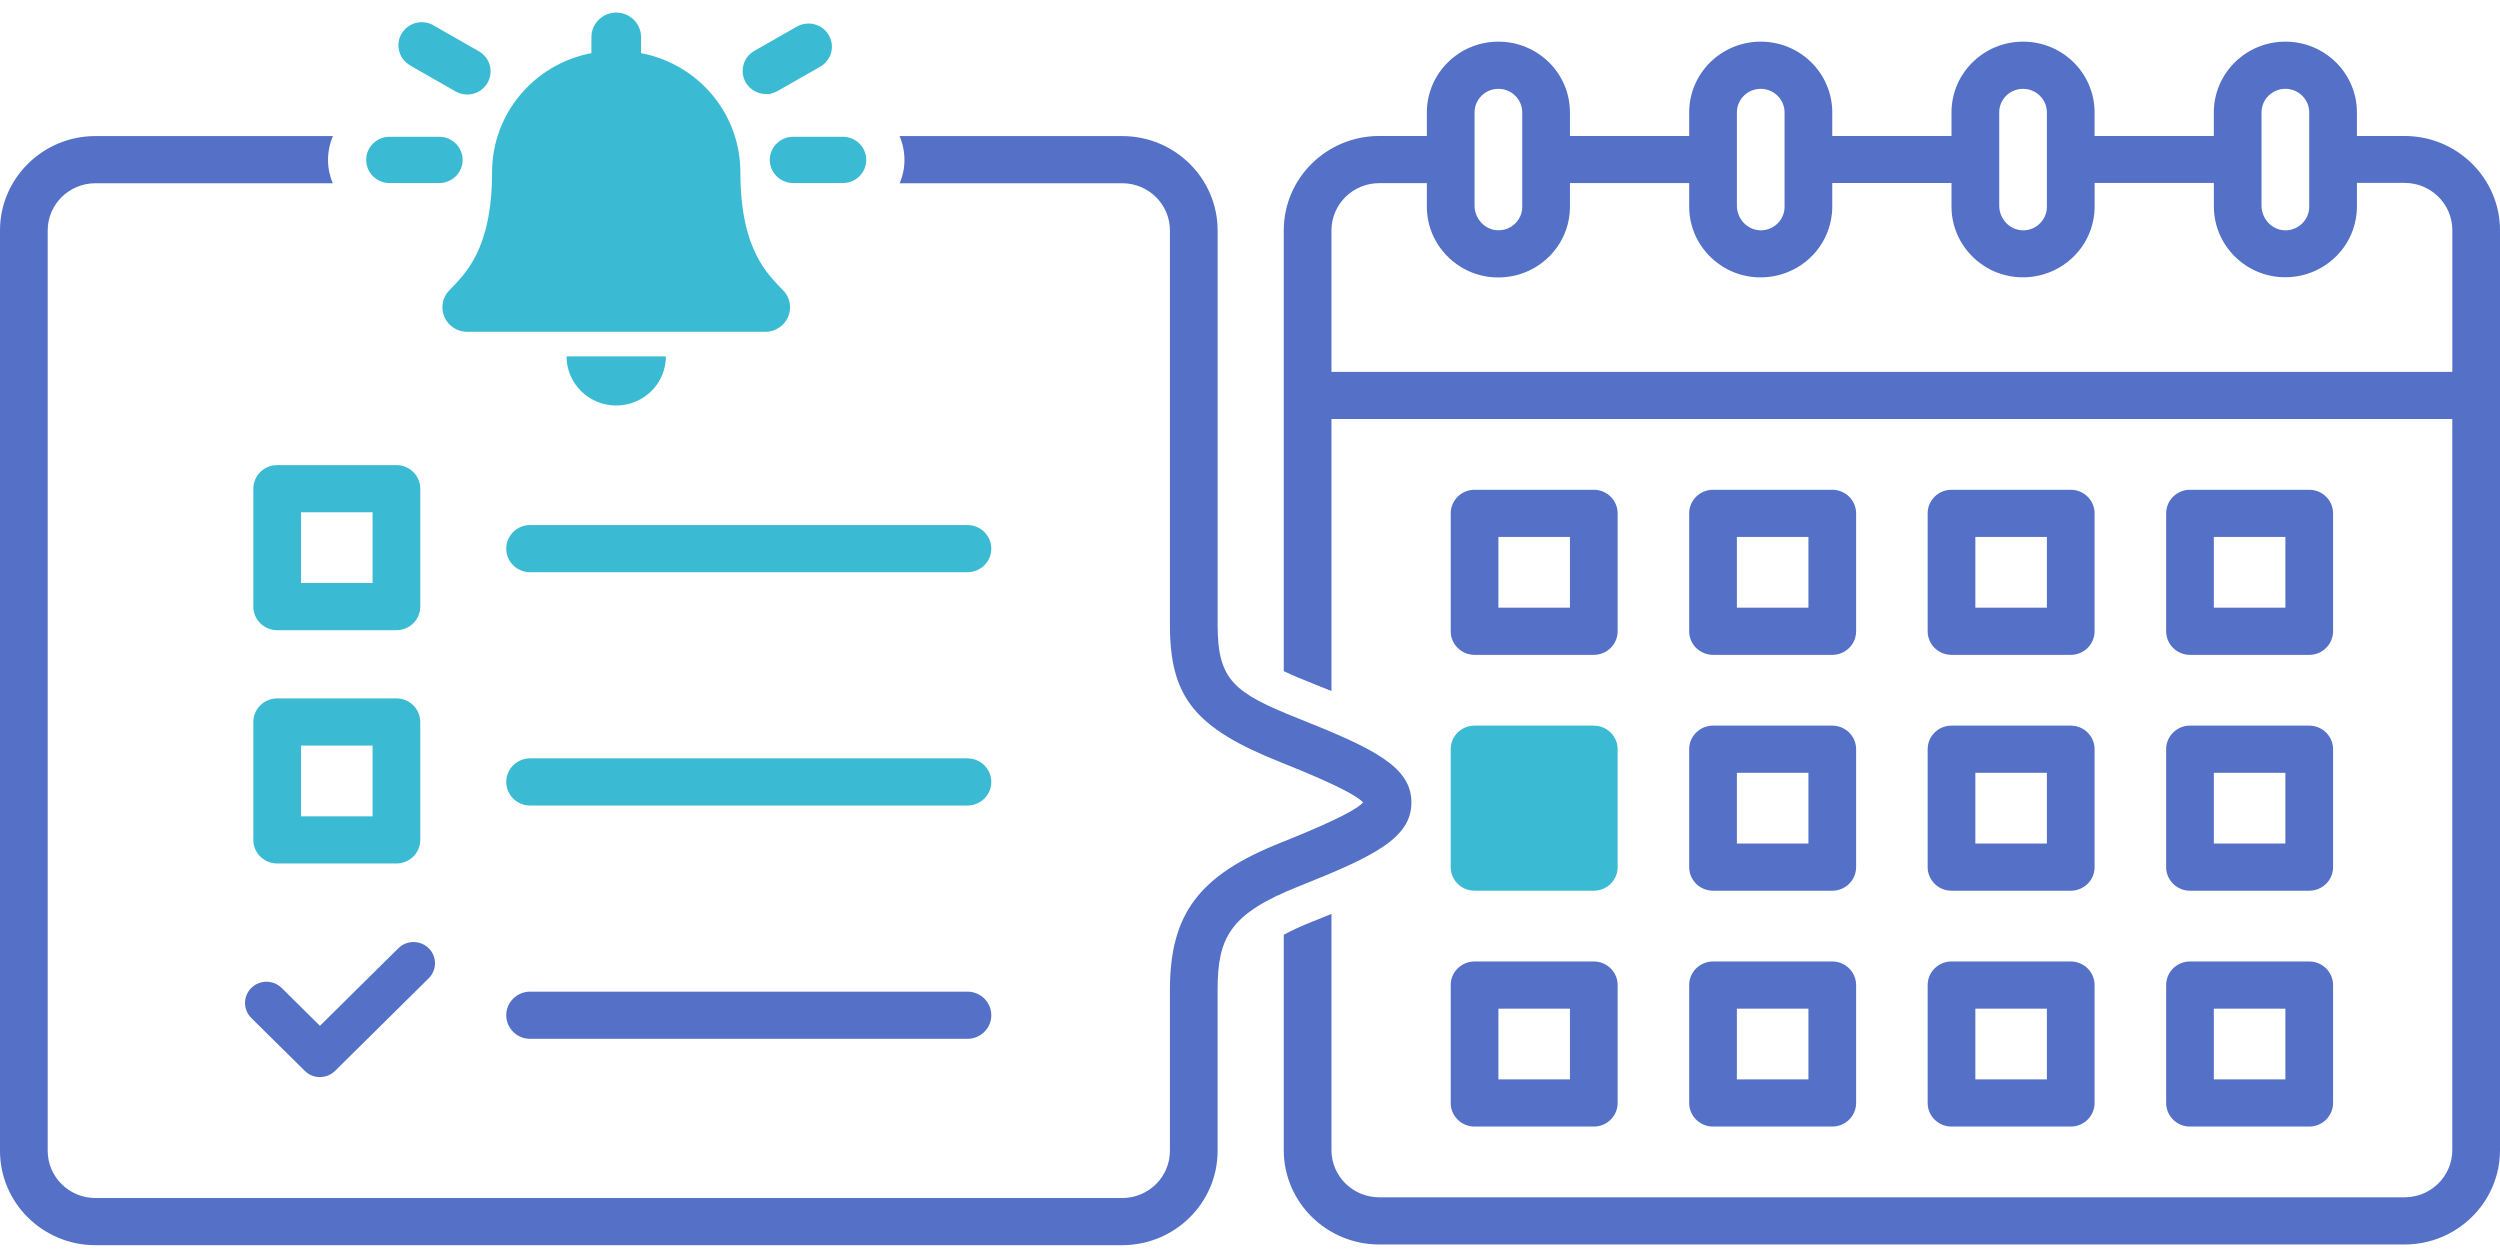 <svg width="144" height="72" viewBox="0 0 144 72" fill="none" xmlns="http://www.w3.org/2000/svg">
<path d="M138.505 7.833H135.758V6.475C135.758 4.224 133.915 2.399 131.637 2.399C129.36 2.399 127.516 4.228 127.516 6.475V7.833H120.648V6.475C120.648 4.224 118.805 2.399 116.527 2.399C114.25 2.399 112.406 4.228 112.406 6.475V7.833H105.538V6.475C105.538 4.224 103.695 2.399 101.418 2.399C99.14 2.399 97.297 4.228 97.297 6.475V7.833H90.429V6.475C90.429 4.224 88.584 2.399 86.308 2.399C84.032 2.399 82.187 4.228 82.187 6.475V7.833H79.44C76.41 7.833 73.945 10.271 73.945 13.267V38.659C74.459 38.905 75.052 39.147 75.62 39.372C75.996 39.521 76.352 39.665 76.692 39.804V24.135H141.252V66.248C141.252 67.747 140.02 68.965 138.505 68.965H79.44C77.925 68.965 76.692 67.747 76.692 66.248V52.642C76.352 52.782 75.996 52.924 75.62 53.074C74.943 53.343 74.389 53.597 73.945 53.843V66.248C73.945 69.245 76.41 71.682 79.44 71.682H138.505C141.535 71.682 144 69.245 144 66.248V13.267C144 10.271 141.535 7.833 138.505 7.833ZM130.263 6.475C130.263 5.726 130.88 5.116 131.637 5.116C132.394 5.116 133.011 5.725 133.011 6.475V11.909C133.011 11.956 133.008 12.004 133.004 12.05C133.001 12.08 132.996 12.11 132.99 12.14C132.987 12.155 132.986 12.17 132.983 12.185C132.975 12.224 132.965 12.262 132.953 12.3C132.952 12.304 132.95 12.31 132.949 12.315C132.814 12.739 132.476 13.074 132.048 13.206C132.048 13.206 132.045 13.206 132.044 13.206C132.004 13.218 131.963 13.229 131.921 13.237C131.917 13.237 131.913 13.239 131.909 13.24C131.872 13.247 131.835 13.252 131.796 13.258C131.787 13.258 131.776 13.261 131.766 13.262C131.735 13.265 131.703 13.266 131.671 13.266C131.652 13.266 131.633 13.266 131.614 13.266C131.59 13.266 131.567 13.265 131.545 13.262C131.52 13.261 131.494 13.258 131.469 13.255C131.454 13.254 131.439 13.251 131.424 13.248C130.77 13.142 130.263 12.545 130.263 11.844V6.475ZM115.154 6.475C115.154 5.726 115.77 5.116 116.527 5.116C117.284 5.116 117.901 5.725 117.901 6.475V11.909C117.901 11.956 117.898 12.004 117.894 12.05C117.891 12.081 117.886 12.111 117.88 12.143C117.878 12.156 117.876 12.171 117.873 12.185C117.865 12.224 117.854 12.263 117.843 12.301C117.843 12.306 117.842 12.31 117.84 12.314C117.761 12.568 117.607 12.789 117.405 12.955C117.405 12.955 117.404 12.956 117.402 12.958C117.369 12.983 117.336 13.009 117.302 13.032C117.301 13.034 117.298 13.035 117.297 13.036C117.262 13.059 117.228 13.08 117.191 13.1C117.188 13.102 117.185 13.103 117.183 13.106C117.147 13.125 117.11 13.142 117.073 13.159C117.069 13.16 117.066 13.161 117.062 13.163C117.025 13.178 116.986 13.191 116.948 13.204C116.944 13.205 116.939 13.206 116.934 13.207C116.897 13.218 116.858 13.229 116.819 13.237C116.812 13.237 116.806 13.24 116.799 13.242C116.764 13.248 116.726 13.254 116.689 13.258C116.678 13.258 116.667 13.261 116.656 13.262C116.626 13.265 116.595 13.266 116.563 13.266C116.544 13.266 116.525 13.266 116.505 13.266C116.482 13.266 116.459 13.265 116.437 13.262C116.412 13.261 116.386 13.258 116.361 13.255C116.346 13.254 116.331 13.251 116.316 13.248C115.662 13.142 115.155 12.545 115.155 11.844V6.475H115.154ZM100.044 6.475C100.044 5.726 100.661 5.116 101.418 5.116C102.174 5.116 102.791 5.725 102.791 6.475V11.909C102.791 11.956 102.788 12.004 102.784 12.05C102.782 12.077 102.776 12.103 102.772 12.13C102.769 12.149 102.766 12.167 102.764 12.186C102.757 12.221 102.747 12.255 102.736 12.289C102.733 12.297 102.732 12.307 102.729 12.315C102.717 12.353 102.703 12.391 102.687 12.428C102.685 12.432 102.684 12.435 102.683 12.439C102.666 12.478 102.647 12.517 102.626 12.556C102.626 12.556 102.626 12.556 102.626 12.557C102.457 12.864 102.172 13.1 101.828 13.206C101.828 13.206 101.827 13.206 101.826 13.206C101.786 13.218 101.744 13.229 101.703 13.237C101.699 13.237 101.695 13.239 101.691 13.24C101.654 13.247 101.617 13.252 101.578 13.258C101.569 13.258 101.558 13.261 101.548 13.262C101.516 13.265 101.486 13.266 101.455 13.266C101.435 13.266 101.416 13.266 101.396 13.266C101.372 13.266 101.349 13.265 101.327 13.262C101.302 13.261 101.276 13.258 101.251 13.255C101.236 13.254 101.221 13.251 101.206 13.248C100.552 13.142 100.045 12.545 100.045 11.844V6.475H100.044ZM84.934 6.475C84.934 5.726 85.551 5.116 86.308 5.116C87.065 5.116 87.681 5.725 87.681 6.475V11.909C87.681 11.956 87.679 12.004 87.675 12.05C87.672 12.081 87.665 12.113 87.661 12.144C87.658 12.157 87.657 12.171 87.654 12.185C87.646 12.225 87.635 12.265 87.624 12.303C87.624 12.307 87.622 12.31 87.621 12.314C87.5 12.695 87.214 13.005 86.845 13.16C86.845 13.16 86.844 13.16 86.842 13.16C86.802 13.176 86.763 13.191 86.721 13.204C86.719 13.204 86.717 13.205 86.714 13.206C86.675 13.218 86.635 13.228 86.595 13.236C86.589 13.236 86.585 13.239 86.58 13.239C86.543 13.246 86.506 13.251 86.467 13.255C86.458 13.255 86.447 13.258 86.437 13.259C86.405 13.262 86.374 13.263 86.342 13.263C86.323 13.263 86.304 13.263 86.284 13.263C86.261 13.263 86.238 13.262 86.216 13.259C86.191 13.258 86.165 13.255 86.14 13.252C86.125 13.251 86.11 13.248 86.095 13.246C85.441 13.14 84.934 12.542 84.934 11.841V6.472V6.475ZM141.252 21.418H76.692V13.267C76.692 11.769 77.925 10.55 79.44 10.55H82.187V11.909C82.187 13.341 82.938 14.603 84.072 15.329C84.083 15.336 84.094 15.343 84.103 15.35C84.143 15.374 84.181 15.399 84.223 15.422C84.246 15.435 84.269 15.449 84.293 15.461C84.323 15.478 84.352 15.494 84.382 15.51C84.415 15.528 84.449 15.544 84.484 15.562C84.506 15.573 84.528 15.584 84.551 15.594C84.592 15.613 84.633 15.632 84.675 15.65C84.692 15.657 84.709 15.665 84.727 15.672C84.772 15.691 84.819 15.709 84.865 15.726C84.881 15.732 84.896 15.737 84.911 15.742C84.959 15.76 85.007 15.776 85.056 15.791C85.072 15.796 85.087 15.801 85.102 15.805C85.15 15.82 85.198 15.834 85.247 15.846C85.265 15.85 85.282 15.855 85.3 15.859C85.346 15.87 85.392 15.881 85.438 15.891C85.459 15.895 85.481 15.9 85.501 15.904C85.544 15.912 85.588 15.92 85.631 15.927C85.657 15.931 85.681 15.935 85.708 15.94C85.746 15.945 85.786 15.95 85.826 15.954C85.856 15.959 85.886 15.961 85.918 15.964C85.953 15.967 85.99 15.969 86.026 15.972C86.061 15.975 86.094 15.976 86.128 15.977C86.139 15.977 86.15 15.979 86.161 15.979C86.183 15.979 86.205 15.979 86.228 15.979C86.254 15.979 86.282 15.98 86.308 15.98C86.322 15.98 86.334 15.98 86.346 15.98C86.379 15.98 86.411 15.979 86.444 15.977C86.482 15.977 86.521 15.975 86.559 15.972C86.594 15.969 86.629 15.967 86.664 15.964C86.698 15.961 86.732 15.959 86.765 15.954C86.805 15.95 86.844 15.945 86.883 15.94C86.911 15.935 86.938 15.931 86.966 15.927C87.013 15.92 87.058 15.912 87.103 15.903C87.122 15.899 87.142 15.896 87.161 15.892C87.214 15.881 87.267 15.869 87.32 15.855C87.33 15.852 87.339 15.85 87.35 15.848C87.412 15.832 87.473 15.816 87.533 15.797C89.085 15.321 90.239 13.967 90.408 12.322C90.411 12.301 90.411 12.281 90.412 12.262C90.416 12.213 90.42 12.164 90.423 12.115C90.427 12.046 90.429 11.975 90.429 11.905V10.546H97.297V11.905C97.297 13.337 98.048 14.599 99.181 15.325C99.192 15.332 99.203 15.339 99.213 15.346C99.253 15.37 99.291 15.395 99.332 15.418C99.356 15.431 99.379 15.445 99.403 15.457C99.433 15.473 99.462 15.49 99.492 15.506C99.525 15.524 99.559 15.54 99.593 15.558C99.615 15.569 99.637 15.579 99.661 15.59C99.702 15.609 99.743 15.628 99.784 15.646C99.802 15.653 99.819 15.661 99.837 15.668C99.882 15.687 99.929 15.704 99.975 15.722C99.99 15.727 100.005 15.733 100.021 15.738C100.069 15.756 100.117 15.772 100.166 15.787C100.181 15.791 100.196 15.797 100.212 15.801C100.26 15.816 100.308 15.829 100.357 15.842C100.375 15.846 100.391 15.851 100.409 15.855C100.456 15.866 100.501 15.877 100.548 15.886C100.569 15.891 100.591 15.896 100.611 15.9C100.654 15.908 100.698 15.916 100.74 15.923C100.766 15.927 100.791 15.931 100.817 15.935C100.856 15.941 100.896 15.946 100.935 15.95C100.966 15.954 100.996 15.957 101.027 15.96C101.063 15.963 101.1 15.965 101.136 15.968C101.17 15.971 101.203 15.972 101.238 15.973C101.249 15.973 101.26 15.975 101.271 15.975C101.293 15.975 101.316 15.975 101.338 15.975C101.364 15.975 101.391 15.976 101.418 15.976C101.43 15.976 101.444 15.976 101.456 15.976C101.489 15.976 101.521 15.975 101.554 15.973C101.592 15.973 101.63 15.971 101.668 15.968C101.702 15.965 101.736 15.963 101.771 15.96C101.805 15.957 101.839 15.954 101.874 15.95C101.912 15.946 101.951 15.941 101.989 15.935C102.018 15.931 102.045 15.927 102.074 15.923C102.118 15.916 102.163 15.908 102.207 15.9C102.228 15.896 102.249 15.892 102.271 15.888C102.321 15.877 102.372 15.866 102.423 15.852C102.435 15.85 102.448 15.846 102.46 15.843C102.519 15.828 102.577 15.812 102.635 15.794C102.639 15.794 102.641 15.791 102.646 15.791C104.194 15.315 105.347 13.963 105.516 12.318C105.518 12.3 105.519 12.282 105.521 12.265C105.525 12.213 105.53 12.163 105.533 12.111C105.537 12.042 105.538 11.971 105.538 11.901V10.542H112.406V11.901C112.406 13.332 113.158 14.595 114.291 15.321C114.302 15.328 114.313 15.335 114.323 15.342C114.363 15.366 114.401 15.391 114.442 15.414C114.466 15.427 114.489 15.441 114.512 15.453C114.542 15.469 114.571 15.486 114.602 15.502C114.634 15.52 114.669 15.536 114.703 15.554C114.725 15.565 114.747 15.575 114.77 15.586C114.812 15.605 114.853 15.624 114.894 15.642C114.912 15.649 114.928 15.657 114.946 15.664C114.992 15.683 115.038 15.7 115.085 15.718C115.1 15.723 115.115 15.729 115.13 15.734C115.178 15.752 115.227 15.768 115.276 15.783C115.291 15.787 115.306 15.793 115.321 15.797C115.369 15.812 115.417 15.825 115.467 15.838C115.485 15.842 115.501 15.847 115.519 15.851C115.566 15.862 115.611 15.873 115.658 15.882C115.678 15.886 115.7 15.892 115.721 15.896C115.764 15.904 115.808 15.912 115.85 15.919C115.876 15.923 115.901 15.927 115.927 15.931C115.966 15.937 116.005 15.942 116.045 15.946C116.075 15.95 116.106 15.953 116.137 15.956C116.173 15.959 116.21 15.961 116.246 15.964C116.28 15.967 116.313 15.968 116.347 15.969C116.358 15.969 116.369 15.971 116.38 15.971C116.402 15.971 116.426 15.971 116.448 15.971C116.474 15.971 116.501 15.972 116.527 15.972C116.54 15.972 116.553 15.972 116.566 15.972C116.599 15.972 116.63 15.971 116.663 15.969C116.702 15.969 116.74 15.967 116.779 15.964C116.813 15.963 116.846 15.959 116.88 15.956C116.916 15.953 116.95 15.95 116.986 15.946C117.023 15.942 117.062 15.937 117.099 15.933C117.129 15.929 117.158 15.925 117.188 15.919C117.231 15.912 117.273 15.904 117.316 15.896C117.339 15.892 117.361 15.888 117.384 15.882C117.434 15.871 117.482 15.861 117.531 15.848C117.547 15.844 117.56 15.842 117.575 15.838C117.632 15.823 117.687 15.808 117.743 15.79C117.748 15.789 117.755 15.786 117.761 15.785C119.306 15.308 120.46 13.957 120.629 12.312C120.63 12.297 120.632 12.281 120.633 12.266C120.639 12.213 120.643 12.16 120.645 12.107C120.65 12.038 120.651 11.967 120.651 11.897V10.538H127.519V11.897C127.519 13.328 128.27 14.591 129.404 15.317C129.415 15.324 129.426 15.331 129.435 15.338C129.475 15.362 129.513 15.387 129.555 15.41C129.578 15.423 129.601 15.437 129.625 15.449C129.655 15.465 129.684 15.482 129.714 15.498C129.747 15.516 129.781 15.532 129.816 15.55C129.838 15.56 129.86 15.571 129.883 15.582C129.924 15.601 129.965 15.62 130.007 15.638C130.024 15.645 130.041 15.653 130.059 15.66C130.104 15.679 130.151 15.696 130.198 15.714C130.213 15.719 130.228 15.725 130.243 15.73C130.291 15.748 130.339 15.764 130.388 15.779C130.404 15.783 130.419 15.789 130.434 15.793C130.482 15.808 130.53 15.821 130.579 15.834C130.597 15.838 130.614 15.843 130.632 15.847C130.678 15.858 130.724 15.869 130.77 15.878C130.791 15.882 130.813 15.888 130.834 15.892C130.876 15.9 130.92 15.908 130.963 15.915C130.989 15.919 131.013 15.923 131.04 15.927C131.078 15.933 131.118 15.938 131.158 15.942C131.188 15.946 131.218 15.949 131.25 15.952C131.285 15.954 131.323 15.957 131.358 15.96C131.393 15.963 131.426 15.964 131.46 15.965C131.471 15.965 131.482 15.967 131.493 15.967C131.515 15.967 131.537 15.967 131.56 15.967C131.586 15.967 131.614 15.968 131.64 15.968C131.654 15.968 131.666 15.968 131.678 15.968C131.711 15.968 131.743 15.967 131.774 15.965C131.813 15.965 131.851 15.963 131.89 15.96C131.924 15.959 131.957 15.954 131.991 15.952C132.027 15.949 132.062 15.946 132.097 15.942C132.136 15.938 132.173 15.933 132.21 15.929C132.239 15.925 132.269 15.92 132.298 15.916C132.342 15.91 132.384 15.901 132.427 15.893C132.449 15.889 132.471 15.885 132.493 15.88C132.542 15.869 132.592 15.858 132.641 15.846C132.655 15.842 132.669 15.839 132.682 15.835C132.74 15.82 132.796 15.804 132.853 15.787C132.858 15.786 132.862 15.785 132.868 15.783C134.415 15.306 135.568 13.956 135.737 12.311C135.739 12.295 135.74 12.278 135.741 12.263C135.746 12.21 135.751 12.159 135.754 12.104C135.758 12.035 135.759 11.964 135.759 11.894V10.535H138.507C140.022 10.535 141.254 11.754 141.254 13.252V21.403L141.252 21.418Z" fill="#5470C7"/>
<path d="M84.934 37.72H91.802C92.561 37.72 93.176 37.111 93.176 36.362V29.569C93.176 28.819 92.561 28.211 91.802 28.211H84.934C84.176 28.211 83.561 28.819 83.561 29.569V36.362C83.561 37.111 84.176 37.72 84.934 37.72ZM86.308 30.928H90.429V35.003H86.308V30.928Z" fill="#5470C7"/>
<path d="M98.671 37.72H105.539C106.297 37.72 106.912 37.111 106.912 36.362V29.569C106.912 28.819 106.297 28.211 105.539 28.211H98.671C97.912 28.211 97.297 28.819 97.297 29.569V36.362C97.297 37.111 97.912 37.72 98.671 37.72ZM100.044 30.928H104.165V35.003H100.044V30.928Z" fill="#5470C7"/>
<path d="M112.407 37.72H119.275C120.033 37.72 120.648 37.111 120.648 36.362V29.569C120.648 28.819 120.033 28.211 119.275 28.211H112.407C111.649 28.211 111.033 28.819 111.033 29.569V36.362C111.033 37.111 111.649 37.72 112.407 37.72ZM113.78 30.928H117.901V35.003H113.78V30.928Z" fill="#5470C7"/>
<path d="M126.143 37.72H133.011C133.769 37.72 134.385 37.111 134.385 36.362V29.569C134.385 28.819 133.769 28.211 133.011 28.211H126.143C125.385 28.211 124.77 28.819 124.77 29.569V36.362C124.77 37.111 125.385 37.72 126.143 37.72ZM127.517 30.928H131.638V35.003H127.517V30.928Z" fill="#5470C7"/>
<path d="M112.407 51.305H119.275C120.033 51.305 120.648 50.697 120.648 49.947V43.154C120.648 42.404 120.033 41.796 119.275 41.796H112.407C111.649 41.796 111.033 42.404 111.033 43.154V49.947C111.033 50.697 111.649 51.305 112.407 51.305ZM113.78 44.513H117.901V48.588H113.78V44.513Z" fill="#5470C7"/>
<path d="M126.143 51.305H133.011C133.769 51.305 134.385 50.697 134.385 49.947V43.154C134.385 42.404 133.769 41.796 133.011 41.796H126.143C125.385 41.796 124.77 42.404 124.77 43.154V49.947C124.77 50.697 125.385 51.305 126.143 51.305ZM127.517 44.513H131.638V48.588H127.517V44.513Z" fill="#5470C7"/>
<path d="M112.407 64.89H119.275C120.033 64.89 120.648 64.281 120.648 63.532V56.739C120.648 55.989 120.033 55.381 119.275 55.381H112.407C111.649 55.381 111.033 55.989 111.033 56.739V63.532C111.033 64.281 111.649 64.89 112.407 64.89ZM113.78 58.098H117.901V62.173H113.78V58.098Z" fill="#5470C7"/>
<path d="M126.143 64.89H133.011C133.769 64.89 134.385 64.281 134.385 63.532V56.739C134.385 55.989 133.769 55.381 133.011 55.381H126.143C125.385 55.381 124.77 55.989 124.77 56.739V63.532C124.77 64.281 125.385 64.89 126.143 64.89ZM127.517 58.098H131.638V62.173H127.517V58.098Z" fill="#5470C7"/>
<path d="M91.802 41.796H84.934C84.175 41.796 83.561 42.404 83.561 43.154V49.947C83.561 50.697 84.175 51.305 84.934 51.305H91.802C92.561 51.305 93.176 50.697 93.176 49.947V43.154C93.176 42.404 92.561 41.796 91.802 41.796Z" fill="#3ABBD3"/>
<path d="M98.671 51.305H105.539C106.297 51.305 106.912 50.697 106.912 49.947V43.154C106.912 42.404 106.297 41.796 105.539 41.796H98.671C97.912 41.796 97.297 42.404 97.297 43.154V49.947C97.297 50.697 97.912 51.305 98.671 51.305ZM100.044 44.513H104.165V48.588H100.044V44.513Z" fill="#5470C7"/>
<path d="M84.934 64.89H91.802C92.561 64.89 93.176 64.281 93.176 63.532V56.739C93.176 55.989 92.561 55.381 91.802 55.381H84.934C84.176 55.381 83.561 55.989 83.561 56.739V63.532C83.561 64.281 84.176 64.89 84.934 64.89ZM86.308 58.098H90.429V62.173H86.308V58.098Z" fill="#5470C7"/>
<path d="M98.671 64.89H105.539C106.297 64.89 106.912 64.281 106.912 63.532V56.739C106.912 55.989 106.297 55.381 105.539 55.381H98.671C97.912 55.381 97.297 55.989 97.297 56.739V63.532C97.297 64.281 97.912 64.89 98.671 64.89ZM100.044 58.098H104.165V62.173H100.044V58.098Z" fill="#5470C7"/>
<path d="M55.726 46.398H30.534C29.776 46.398 29.16 45.789 29.16 45.04C29.16 44.29 29.776 43.681 30.534 43.681H55.726C56.484 43.681 57.099 44.29 57.099 45.04C57.099 45.789 56.484 46.398 55.726 46.398Z" fill="#3ABBD3"/>
<path d="M22.834 49.737H15.965C15.207 49.737 14.592 49.129 14.592 48.379V41.587C14.592 40.837 15.207 40.228 15.965 40.228H22.834C23.592 40.228 24.207 40.837 24.207 41.587V48.379C24.207 49.129 23.592 49.737 22.834 49.737ZM17.339 47.02H21.46V42.945H17.339V47.02Z" fill="#3ABBD3"/>
<path d="M55.726 32.96H30.534C29.776 32.96 29.16 32.352 29.16 31.602C29.16 30.852 29.776 30.243 30.534 30.243H55.726C56.484 30.243 57.099 30.852 57.099 31.602C57.099 32.352 56.484 32.96 55.726 32.96Z" fill="#3ABBD3"/>
<path d="M22.834 36.299H15.965C15.207 36.299 14.592 35.691 14.592 34.941V28.148C14.592 27.398 15.207 26.79 15.965 26.79H22.834C23.592 26.79 24.207 27.398 24.207 28.148V34.941C24.207 35.691 23.592 36.299 22.834 36.299ZM17.339 33.582H21.46V29.507H17.339V33.582Z" fill="#3ABBD3"/>
<path d="M55.726 59.836H30.534C29.776 59.836 29.16 59.228 29.16 58.478C29.16 57.728 29.776 57.119 30.534 57.119H55.726C56.484 57.119 57.099 57.728 57.099 58.478C57.099 59.228 56.484 59.836 55.726 59.836Z" fill="#5470C7"/>
<path d="M18.428 62.04C18.1 62.04 17.785 61.911 17.555 61.681L14.475 58.636C13.993 58.159 13.993 57.384 14.475 56.906C14.957 56.429 15.74 56.429 16.224 56.906L18.428 59.087L22.945 54.62C23.427 54.143 24.21 54.142 24.693 54.62C25.177 55.097 25.175 55.871 24.693 56.349L19.303 61.68C19.071 61.91 18.756 62.039 18.43 62.039L18.428 62.04Z" fill="#5470C7"/>
<path d="M74.802 41.39C71.079 39.91 70.135 39.186 70.135 35.994V13.272C70.135 10.275 67.671 7.838 64.641 7.838H51.813C51.995 8.259 52.096 8.723 52.096 9.21C52.096 9.696 51.999 10.14 51.824 10.555H64.641C66.156 10.555 67.388 11.773 67.388 13.272V35.992C67.388 40.164 68.821 41.94 73.778 43.91C77.154 45.252 78.24 45.905 78.517 46.223C78.238 46.541 77.154 47.194 73.778 48.537C69.061 50.411 67.388 52.634 67.388 57.027V66.289C67.388 67.788 66.156 69.006 64.641 69.006H5.494C3.979 69.006 2.747 67.788 2.747 66.289V13.272C2.747 11.773 3.979 10.555 5.494 10.555H19.166C18.992 10.14 18.894 9.687 18.894 9.21C18.894 8.733 18.996 8.259 19.177 7.838H5.494C2.464 7.838 0 10.276 0 13.272V66.288C0 69.285 2.464 71.722 5.494 71.722H64.639C67.67 71.722 70.134 69.285 70.134 66.288V57.026C70.134 53.99 70.839 52.631 74.8 51.057C79.216 49.301 81.297 48.253 81.297 46.223C81.297 44.194 79.216 43.145 74.8 41.39H74.802Z" fill="#5470C7"/>
<path d="M35.493 23.357C37.073 23.357 38.355 22.091 38.355 20.527H32.633C32.633 22.09 33.914 23.357 35.495 23.357H35.493ZM42.646 9.919C42.648 6.572 40.247 3.694 36.925 3.061V2.139C36.925 1.358 36.285 0.725 35.495 0.725C34.705 0.725 34.065 1.358 34.065 2.139V3.061C30.742 3.694 28.341 6.573 28.344 9.919C28.344 14.445 26.73 15.82 25.866 16.74C25.617 16.998 25.48 17.342 25.483 17.699C25.483 18.48 26.123 19.113 26.912 19.113H44.077C44.867 19.113 45.507 18.48 45.507 17.699C45.51 17.342 45.371 16.997 45.121 16.74C44.257 15.82 42.647 14.443 42.647 9.919H42.646Z" fill="#3ABBD3"/>
<path d="M25.3 7.878H22.439C21.696 7.878 21.092 8.476 21.092 9.211C21.092 9.946 21.696 10.544 22.439 10.544H25.3C26.044 10.544 26.648 9.946 26.648 9.211C26.648 8.476 26.044 7.878 25.3 7.878Z" fill="#3ABBD3"/>
<path d="M27.645 2.992C27.622 2.977 27.597 2.962 27.571 2.948L27.541 2.931L25.074 1.522C24.846 1.363 24.578 1.277 24.298 1.277C23.867 1.277 23.457 1.484 23.204 1.83C22.994 2.118 22.909 2.471 22.967 2.823C23.024 3.175 23.217 3.484 23.508 3.691C23.559 3.728 23.612 3.761 23.669 3.791L23.683 3.805L23.714 3.823L26.185 5.235C26.402 5.372 26.652 5.445 26.91 5.445C27.371 5.445 27.794 5.217 28.042 4.837C28.237 4.538 28.303 4.182 28.229 3.834C28.155 3.486 27.946 3.187 27.644 2.994L27.645 2.992Z" fill="#3ABBD3"/>
<path d="M44.398 5.388C44.539 5.36 44.675 5.308 44.8 5.236L47.276 3.823L47.28 3.82L47.284 3.818C47.589 3.629 47.802 3.334 47.883 2.988C47.964 2.641 47.903 2.284 47.712 1.981C47.465 1.588 47.037 1.355 46.57 1.355C46.35 1.355 46.131 1.409 45.936 1.511L45.932 1.514L45.928 1.516L43.45 2.931C42.806 3.297 42.585 4.114 42.954 4.75C43.195 5.161 43.641 5.418 44.122 5.418H44.397V5.389L44.398 5.388Z" fill="#3ABBD3"/>
<path d="M48.549 7.878H45.687C44.944 7.878 44.34 8.476 44.34 9.211C44.34 9.946 44.944 10.544 45.687 10.544H48.549C49.292 10.544 49.896 9.946 49.896 9.211C49.896 8.476 49.292 7.878 48.549 7.878Z" fill="#3ABBD3"/>
</svg>
